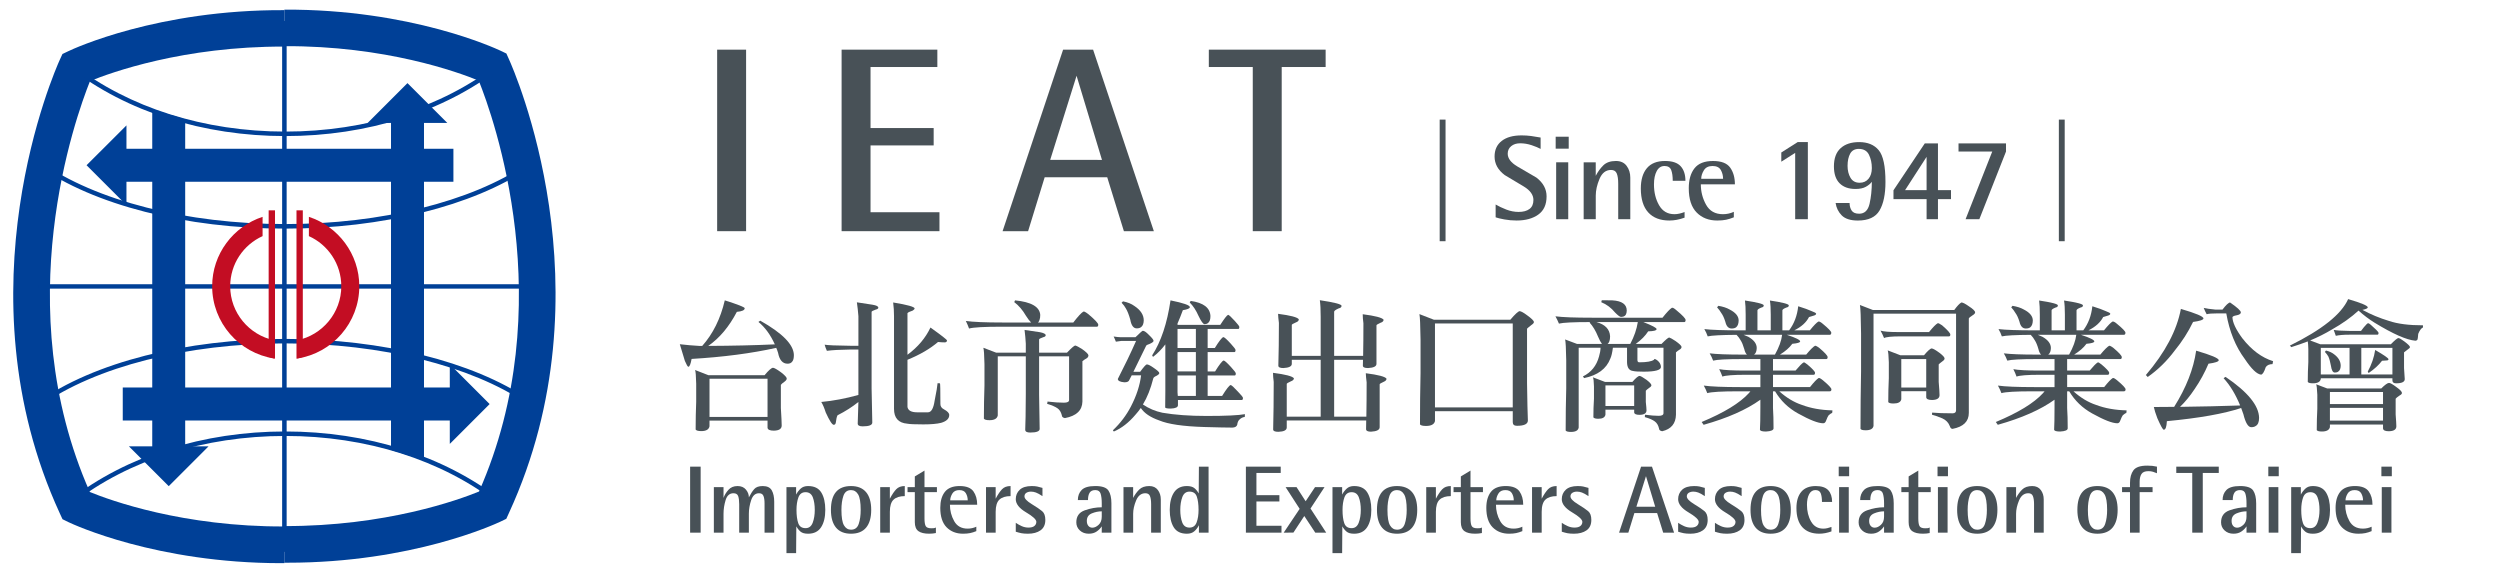 <?xml version="1.0" encoding="utf-8"?>
<!-- Generator: Adobe Illustrator 16.0.3, SVG Export Plug-In . SVG Version: 6.00 Build 0)  -->
<!DOCTYPE svg PUBLIC "-//W3C//DTD SVG 1.1//EN" "http://www.w3.org/Graphics/SVG/1.1/DTD/svg11.dtd">
<svg version="1.1" id="圖層_1" xmlns="http://www.w3.org/2000/svg" xmlns:xlink="http://www.w3.org/1999/xlink" x="0px" y="0px"
	 width="264px" height="60px" viewBox="0 0 264 60" enable-background="new 0 0 264 60" xml:space="preserve">
<g>
	<path fill="#004097" d="M9.484,51.953C0.804,32.332,7.974,12.394,9.505,8.562c2.194-0.894,9.847-3.68,20.531-3.642V1.072
		C16.682,1.005,7.776,5.135,7.224,5.402L6.596,5.7L6.308,6.327C5.863,7.313-4.52,30.659,6.316,54.212L6.6,54.828l0.624,0.308
		c0.542,0.258,9.304,4.334,22.486,4.334h0.327v-3.876C19.325,55.634,11.638,52.837,9.484,51.953"/>
	<path fill="#004097" d="M50.584,51.906c8.674-19.629,1.513-39.566-0.027-43.388C48.368,7.614,40.71,4.83,30.029,4.875V1.018
		c13.357-0.059,22.26,4.076,22.811,4.329l0.634,0.305l0.281,0.627c0.447,0.988,10.829,24.336-0.004,47.878l-0.286,0.63l-0.626,0.302
		c-0.543,0.252-9.304,4.334-22.477,4.334h-0.334v-3.869C40.741,55.577,48.428,52.788,50.584,51.906"/>
	<polygon fill="#004097" points="13.354,13.241 9.14,17.448 13.354,21.662 	"/>
	<rect x="12.947" y="15.71" fill="#004097" width="34.933" height="3.483"/>
	<polygon fill="#004097" points="47.498,46.876 51.705,42.669 47.498,38.463 	"/>
	<rect x="12.963" y="40.919" fill="#004097" width="34.939" height="3.486"/>
	<polygon fill="#004097" points="47.236,12.982 43.028,8.777 38.824,12.982 	"/>
	<polygon fill="#004097" points="41.29,47.514 41.29,12.584 44.774,12.584 44.774,48.583 	"/>
	<polygon fill="#004097" points="13.61,47.132 17.818,51.338 22.024,47.132 	"/>
	<polygon fill="#004097" points="19.556,12.604 19.556,47.54 16.077,47.54 16.077,11.562 	"/>
	<rect x="4.014" y="30.015" fill="#004097" width="52.04" height="0.465"/>
	<rect x="29.794" y="2.218" fill="#004097" width="0.475" height="56.057"/>
	<path fill="#004097" d="M4.273,42.843l-0.27-0.383c5.87-4.179,15.633-6.672,26.12-6.672c10.194,0,19.813,2.39,25.71,6.393
		l-0.267,0.388c-5.825-3.946-15.337-6.307-25.444-6.307C19.731,36.262,10.071,38.732,4.273,42.843"/>
	<path fill="#004097" d="M52.567,53.161c-5.918-4.598-13.887-7.124-22.444-7.124c-8.562,0-16.531,2.523-22.441,7.112l-0.288-0.379
		c5.993-4.646,14.07-7.207,22.729-7.207c8.664,0,16.741,2.561,22.741,7.217L52.567,53.161z"/>
	<path fill="#004097" d="M30.123,24.142c-10.487,0-20.25-2.498-26.12-6.668l0.27-0.395c5.798,4.125,15.458,6.583,25.85,6.583
		c10.106,0,19.619-2.357,25.444-6.3l0.267,0.391C49.936,21.75,40.317,24.142,30.123,24.142"/>
	<path fill="#004097" d="M30.123,14.37c-8.659,0-16.735-2.562-22.729-7.212l0.287-0.376c5.911,4.588,13.88,7.114,22.441,7.114
		c8.558,0,16.526-2.531,22.445-7.123l0.296,0.377C46.863,11.808,38.787,14.37,30.123,14.37"/>
	<polygon fill="#C30D23" points="29.041,37.883 28.37,37.699 28.37,22.209 29.041,22.209 	"/>
	<path fill="#C30D23" d="M22.404,30.229c0,3.855,2.851,7.063,6.549,7.629v-1.927c-2.642-0.549-4.644-2.897-4.644-5.702
		c0-2.354,1.402-4.384,3.42-5.294v-2.037C24.644,23.913,22.404,26.809,22.404,30.229"/>
	<polygon fill="#C30D23" points="31.309,37.883 31.977,37.699 31.977,22.209 31.309,22.209 	"/>
	<path fill="#C30D23" d="M37.941,30.229c0,3.855-2.848,7.063-6.548,7.629v-1.927c2.645-0.549,4.648-2.897,4.648-5.702
		c0-2.354-1.406-4.384-3.423-5.294v-2.037C35.704,23.913,37.941,26.809,37.941,30.229"/>
	<rect x="75.731" y="5.244" fill="#485157" width="3.057" height="19.168"/>
	<polygon fill="#485157" points="88.873,5.243 98.984,5.243 98.984,7.077 91.928,7.077 91.928,13.522 98.595,13.522 98.595,15.356 
		91.928,15.356 91.928,22.412 99.207,22.412 99.207,24.412 88.873,24.412 	"/>
	<path fill="#485157" d="M112.263,5.244h3.167l6.416,19.168l-3.164-0.001l-1.76-5.693h-6.604l-1.751,5.694h-2.694L112.263,5.244z
		 M110.901,16.883l5.467,0.003L113.686,8L110.901,16.883z"/>
	<polygon fill="#485157" points="132.292,7.077 127.652,7.077 127.652,5.243 139.987,5.243 139.987,7.077 135.348,7.077 
		135.348,24.412 132.292,24.412 	"/>
	<rect x="152.03" y="12.63" fill="#485157" width="0.619" height="12.842"/>
	<path fill="#485157" d="M162.688,15.724c-0.229-0.125-0.542-0.256-0.947-0.392c-0.403-0.134-0.809-0.201-1.212-0.201
		c-0.389,0-0.702,0.102-0.947,0.302c-0.245,0.201-0.367,0.467-0.367,0.796c0,0.496,0.341,0.947,1.023,1.351
		c0.683,0.404,1.352,0.795,2.009,1.174c0.713,0.546,1.072,1.209,1.072,1.983c0,0.867-0.292,1.509-0.879,1.925
		c-0.584,0.417-1.347,0.624-2.291,0.624c-0.438,0-0.869-0.037-1.293-0.116c-0.427-0.079-0.73-0.153-0.916-0.222v-1.353
		c0.32,0.189,0.693,0.366,1.124,0.533c0.429,0.167,0.865,0.251,1.301,0.251c0.486,0,0.871-0.103,1.148-0.31
		c0.278-0.206,0.417-0.524,0.417-0.953c0-0.539-0.341-1.015-1.023-1.427c-0.681-0.413-1.352-0.813-2.007-1.201
		c-0.716-0.538-1.073-1.19-1.073-1.956c0-0.708,0.249-1.257,0.751-1.648c0.5-0.392,1.201-0.587,2.102-0.587
		c0.345,0,0.679,0.021,0.999,0.064c0.318,0.041,0.657,0.096,1.01,0.163V15.724z"/>
	<path fill="#485157" d="M164.279,14.437h1.377v1.262h-1.377V14.437z M164.33,17.139h1.276v6.01h-1.276V17.139z"/>
	<path fill="#485157" d="M167.233,17.139h1.277v1.427c0.218-0.422,0.483-0.788,0.794-1.098c0.313-0.312,0.759-0.468,1.339-0.468
		c0.497,0,0.874,0.174,1.13,0.518c0.257,0.346,0.386,0.758,0.386,1.237v4.394h-1.276v-3.762c0-0.456-0.049-0.81-0.151-1.062
		c-0.101-0.251-0.302-0.378-0.605-0.378c-0.548,0-0.952,0.314-1.217,0.941c-0.266,0.626-0.398,1.218-0.398,1.773v2.488h-1.277
		V17.139z"/>
	<path fill="#485157" d="M177.891,22.984c-0.556,0.203-1.09,0.303-1.603,0.303c-0.969,0-1.713-0.285-2.235-0.857
		c-0.521-0.572-0.782-1.416-0.782-2.527c0-0.917,0.212-1.63,0.637-2.14c0.426-0.508,1.063-0.763,1.914-0.763
		c0.765,0,1.316,0.182,1.652,0.549c0.337,0.366,0.507,0.881,0.507,1.547h-1.34c0-0.481-0.055-0.86-0.164-1.143
		c-0.109-0.282-0.347-0.423-0.707-0.423c-0.355,0-0.627,0.177-0.821,0.537c-0.193,0.357-0.29,0.825-0.29,1.407
		c0,0.842,0.181,1.578,0.543,2.204c0.362,0.627,0.9,0.94,1.617,0.94c0.176,0,0.355-0.02,0.536-0.063
		c0.182-0.042,0.359-0.096,0.536-0.165V22.984z"/>
	<path fill="#485157" d="M183.095,22.947c-0.287,0.118-0.562,0.204-0.821,0.258c-0.262,0.055-0.572,0.082-0.935,0.082
		c-0.892,0-1.616-0.28-2.171-0.845c-0.556-0.564-0.834-1.417-0.834-2.563c0-0.893,0.2-1.595,0.606-2.109
		c0.403-0.513,1.056-0.769,1.955-0.769c0.877,0,1.479,0.232,1.813,0.7c0.332,0.467,0.498,1.055,0.498,1.761h-3.599
		c0,0.775,0.186,1.495,0.557,2.16c0.37,0.665,0.962,0.997,1.779,0.997c0.405,0,0.787-0.083,1.15-0.251V22.947z M181.957,18.881
		c0-0.337-0.08-0.645-0.239-0.928c-0.159-0.281-0.449-0.423-0.873-0.423c-0.428,0-0.734,0.152-0.919,0.459
		c-0.188,0.309-0.278,0.605-0.278,0.891H181.957z"/>
	<polygon fill="#485157" points="189.571,16.144 188.105,17.075 188.105,16.103 189.836,15.004 190.909,15.004 190.909,23.149 
		189.571,23.149 	"/>
	<path fill="#485157" d="M195.316,21.432c0,0.319,0.075,0.59,0.221,0.808c0.149,0.22,0.412,0.328,0.79,0.328
		c0.572,0,0.938-0.35,1.1-1.053c0.159-0.703,0.239-1.475,0.239-2.318c-0.15,0.203-0.364,0.379-0.638,0.53
		c-0.273,0.152-0.637,0.228-1.092,0.228c-0.716,0-1.274-0.2-1.672-0.599c-0.401-0.4-0.602-0.996-0.602-1.787
		c0-0.851,0.236-1.491,0.707-1.92c0.472-0.43,1.124-0.644,1.957-0.644c0.901,0,1.59,0.284,2.064,0.853
		c0.476,0.568,0.715,1.685,0.715,3.353c0,1.304-0.209,2.31-0.626,3.017c-0.416,0.707-1.181,1.061-2.292,1.061
		c-0.772,0-1.34-0.181-1.699-0.542c-0.357-0.362-0.573-0.8-0.649-1.313H195.316z M196.378,19.298c0.396,0,0.71-0.141,0.941-0.424
		c0.232-0.28,0.347-0.658,0.347-1.129c0-0.521-0.101-0.989-0.303-1.402c-0.201-0.412-0.56-0.62-1.073-0.62
		c-0.422,0-0.726,0.167-0.91,0.499c-0.184,0.333-0.277,0.765-0.277,1.295c0,0.488,0.104,0.907,0.31,1.257
		C195.618,19.124,195.941,19.298,196.378,19.298"/>
	<path fill="#485157" d="M203.448,21.028h-3.497v-0.935l3.307-4.951h1.391v4.938h1.376v0.947h-1.376v2.121h-1.2V21.028z
		 M201.175,20.081h2.273v-3.517L201.175,20.081z"/>
	<polygon fill="#485157" points="210.382,16.002 206.82,16.002 206.82,15.143 211.834,15.143 211.834,16.002 209.018,23.149 
		207.565,23.149 	"/>
	<rect x="217.415" y="12.63" fill="#485157" width="0.617" height="12.842"/>
	<path fill="#485157" d="M71.788,36.35c0.671,0.079,1.352,0.139,2.042,0.178h0.326c1.134-1.273,1.928-2.875,2.382-4.811
		c1.401,0.445,2.102,0.722,2.102,0.83c0,0.207-0.275,0.336-0.829,0.385c-0.818,1.569-1.826,2.767-3.018,3.596
		c2.544-0.011,4.888-0.065,7.028-0.163c-0.455-1.007-1.031-1.796-1.731-2.37l0.192-0.132c2.348,1.322,3.53,2.532,3.551,3.625
		c0,0.326-0.054,0.554-0.163,0.681c-0.107,0.158-0.274,0.237-0.501,0.237c-0.525,0-0.859-0.385-1.007-1.155
		c-0.061-0.197-0.125-0.371-0.192-0.518c-2.625,0.583-5.603,0.972-8.938,1.169c-0.1,0.553-0.213,0.829-0.341,0.829
		c-0.071,0-0.192-0.207-0.369-0.62C72.085,37.361,71.906,36.775,71.788,36.35 M73.4,39.072l1.406,0.548h5.935
		c0.423-0.512,0.72-0.775,0.888-0.784c0.139,0.009,0.424,0.173,0.857,0.487c0.395,0.308,0.593,0.523,0.593,0.653
		c0,0.099-0.069,0.2-0.208,0.309c-0.236,0.168-0.375,0.286-0.412,0.356v2.441c0.058,0.947,0.088,1.563,0.088,1.849
		c0,0.355-0.276,0.537-0.829,0.547c-0.425,0-0.646-0.103-0.666-0.311v-0.754h-6.128v0.606c-0.067,0.336-0.359,0.506-0.871,0.506
		c-0.325,0-0.524-0.058-0.593-0.165c0-1.007,0.021-1.982,0.059-2.932v-1.908C73.5,39.705,73.46,39.221,73.4,39.072 M74.924,44.031
		h6.128v-4.04h-6.128V44.031z"/>
	<path fill="#485157" d="M90.486,31.925c0.514,0.069,1.062,0.154,1.644,0.252c0.413,0.067,0.621,0.173,0.621,0.311
		c0,0.097-0.094,0.167-0.28,0.207c-0.288,0.099-0.43,0.179-0.43,0.237v8.08c0.029,1.715,0.054,2.92,0.073,3.61
		c0,0.267-0.34,0.4-1.021,0.4c-0.345,0-0.518-0.1-0.518-0.296c0.019-0.423,0.045-1.185,0.073-2.279
		c-0.649,0.525-1.386,0.992-2.204,1.406c-0.079,0.148-0.138,0.395-0.177,0.74c-0.021,0.178-0.097,0.266-0.224,0.266
		c-0.168,0-0.448-0.435-0.845-1.301c-0.147-0.465-0.304-0.834-0.472-1.111c1.262-0.117,2.57-0.364,3.921-0.739v-4.795h-0.933
		c-1.016,0.011-1.814,0.056-2.396,0.134c-0.109-0.247-0.188-0.463-0.236-0.649c0.296,0.058,1.214,0.097,2.753,0.116h0.813v-3.121
		C90.61,32.886,90.556,32.399,90.486,31.925 M98.255,34.588c1.164,0.829,1.746,1.282,1.746,1.362c0,0.118-0.068,0.187-0.207,0.206
		c-0.228,0-0.472-0.014-0.739-0.042c-0.84,0.718-1.914,1.346-3.226,1.878v4.987c0.068,0.375,0.409,0.561,1.021,0.561h1.154
		c0.344-0.008,0.577-0.423,0.695-1.242c0.188-0.926,0.289-1.539,0.31-1.835c0.069,0.011,0.153,0.016,0.252,0.016
		c0.029,0,0.045,0.729,0.045,2.189c0,0.248,0.128,0.434,0.385,0.563c0.365,0.197,0.548,0.394,0.548,0.593
		c0,0.384-0.287,0.66-0.859,0.827c-0.435,0.11-1.06,0.164-1.88,0.164c-0.888,0-1.449-0.026-1.688-0.075
		c-0.936-0.078-1.404-0.601-1.404-1.567v-9.796c0-0.494-0.029-0.971-0.09-1.437c1.511,0.247,2.267,0.46,2.267,0.637
		c-0.012,0.069-0.079,0.144-0.209,0.223c-0.305,0.099-0.487,0.186-0.547,0.267v4.395C96.935,36.641,97.744,35.685,98.255,34.588"/>
	<path fill="#485157" d="M114.541,32.916c0.128,0.068,0.261,0.158,0.399,0.267c0.691,0.583,1.036,0.952,1.036,1.11
		c0,0.138-0.051,0.208-0.149,0.208h-10.061c-1.826,0-2.97,0.064-3.434,0.192c-0.1-0.276-0.212-0.543-0.34-0.799
		c0.76,0.107,2.052,0.163,3.876,0.163h3.019c-0.157-0.147-0.339-0.385-0.546-0.71c-0.348-0.603-0.761-1.086-1.244-1.45
		c0.039-0.041,0.069-0.099,0.089-0.178c1.717,0.167,2.604,0.681,2.664,1.538c0,0.217-0.024,0.39-0.075,0.517
		c-0.039,0.138-0.093,0.233-0.163,0.283h3.729c0.484-0.631,0.84-1.016,1.065-1.155C114.446,32.901,114.491,32.907,114.541,32.916
		 M108.193,34.841c0.512,0.068,1.05,0.148,1.612,0.237c0.414,0.079,0.621,0.188,0.621,0.325c0,0.098-0.088,0.169-0.267,0.208
		c-0.285,0.099-0.429,0.177-0.429,0.236v1.393h2.945c0.483-0.505,0.774-0.755,0.872-0.755c0.148,0.039,0.387,0.163,0.711,0.369
		c0.445,0.316,0.671,0.538,0.681,0.666c0,0.14-0.073,0.251-0.222,0.34c-0.14,0.071-0.276,0.164-0.414,0.282v4.262
		c-0.021,0.937-0.635,1.519-1.851,1.747c-0.216-0.041-0.326-0.143-0.326-0.311c-0.087-0.335-0.24-0.577-0.457-0.726
		c-0.218-0.158-0.583-0.316-1.097-0.472c0.031-0.09,0.045-0.169,0.045-0.238c0.691,0.081,1.269,0.119,1.731,0.119
		c0.365,0,0.547-0.094,0.547-0.281v-4.617h-3.166v4.041c0.03,1.705,0.05,2.914,0.06,3.625c0,0.256-0.336,0.385-1.005,0.385
		c-0.348,0-0.52-0.1-0.52-0.296c0.03-0.603,0.051-1.861,0.061-3.774v-3.98h-2.961v6.245c-0.068,0.335-0.359,0.501-0.871,0.501
		c-0.327,0-0.524-0.053-0.594-0.162c0-1.194,0.02-2.358,0.061-3.492v-2.264c-0.021-0.987-0.061-1.564-0.12-1.731l1.362,0.52h3.123
		v-0.948C108.297,35.796,108.253,35.315,108.193,34.841"/>
	<path fill="#485157" d="M120.676,34.929c0.158,0,0.376,0.149,0.652,0.444c0.326,0.306,0.487,0.514,0.487,0.622
		c0,0.097-0.151,0.211-0.457,0.341c-0.139,0.039-0.243,0.088-0.312,0.148c-0.572,1.192-1.026,2.12-1.361,2.781h0.711
		c0.384-0.523,0.62-0.784,0.709-0.784c0.14,0,0.375,0.117,0.71,0.354c0.405,0.277,0.606,0.464,0.606,0.562
		c0,0.09-0.103,0.188-0.31,0.297c-0.187,0.08-0.297,0.167-0.325,0.266c-0.277,1.095-0.642,2.012-1.095,2.753
		c0.621,0.423,1.307,0.715,2.058,0.872c1.311,0.226,2.863,0.34,4.659,0.34c2.052,0,3.404-0.065,4.056-0.19
		c-0.011,0.067-0.016,0.166-0.016,0.295c-0.197,0.019-0.381,0.107-0.547,0.265c-0.14,0.119-0.222,0.304-0.252,0.563
		c-0.06,0.188-0.229,0.284-0.504,0.297c-0.571,0-1.567-0.021-2.989-0.062c-2.219-0.068-3.797-0.299-4.735-0.692
		c-0.937-0.327-1.588-0.765-1.951-1.318c-0.18,0.255-0.366,0.493-0.564,0.71c-0.709,0.838-1.47,1.429-2.278,1.774
		c-0.049-0.038-0.084-0.081-0.104-0.131c0.788-0.75,1.42-1.584,1.896-2.502c0.59-1.134,0.951-2.235,1.079-3.3h-0.99
		c-0.1,0.206-0.185,0.369-0.253,0.489c-0.051,0.167-0.223,0.25-0.518,0.25c-0.465-0.039-0.696-0.157-0.696-0.355
		c0.73-1.421,1.372-2.757,1.925-4.011h-1.583c-0.149,0.011-0.332,0.037-0.548,0.076c-0.079-0.209-0.158-0.391-0.238-0.548
		c0.317,0.049,0.555,0.074,0.711,0.074h1.598C120.371,35.157,120.627,34.929,120.676,34.929 M118.59,31.822
		c0.493,0.099,0.894,0.262,1.199,0.488c0.66,0.435,0.991,0.943,0.991,1.526c-0.01,0.334-0.1,0.566-0.266,0.694
		c-0.109,0.098-0.267,0.147-0.475,0.147c-0.345,0-0.572-0.306-0.68-0.917c-0.148-0.532-0.308-0.932-0.474-1.198
		c-0.099-0.188-0.247-0.385-0.445-0.592C118.482,31.93,118.531,31.88,118.59,31.822 M123.606,31.719
		c1.361,0.276,2.043,0.513,2.043,0.71c0,0.139-0.245,0.247-0.74,0.325c-0.188,0.514-0.375,0.982-0.563,1.406v0.148h4.513
		c0.426-0.66,0.699-1.015,0.829-1.063c0.08,0,0.315,0.216,0.71,0.65c0.317,0.344,0.474,0.552,0.474,0.621
		c0,0.147-0.034,0.221-0.104,0.221h-3.24v2.015h0.755c0.452-0.731,0.755-1.114,0.902-1.155c0.1,0,0.36,0.232,0.783,0.694
		c0.336,0.367,0.504,0.59,0.504,0.666c0,0.149-0.038,0.223-0.118,0.223h-2.826v2.043h0.785c0.452-0.729,0.753-1.114,0.901-1.155
		c0.099,0,0.36,0.233,0.784,0.696c0.334,0.364,0.502,0.587,0.502,0.666c0,0.148-0.038,0.221-0.117,0.221h-2.855v2.162h1.525
		c0.452-0.729,0.752-1.114,0.9-1.155c0.09,0,0.346,0.233,0.77,0.695c0.354,0.366,0.534,0.587,0.534,0.667
		c0,0.148-0.045,0.222-0.134,0.222h-6.732v0.549c0,0.214-0.252,0.334-0.754,0.354c-0.396,0-0.594-0.044-0.594-0.133
		c0.01-0.236,0.016-0.789,0.016-1.658v-4.986c-0.405,0.532-0.839,0.973-1.303,1.318c-0.06-0.089-0.089-0.145-0.089-0.163
		C122.604,36.079,123.252,34.145,123.606,31.719 M126.285,34.735h-1.938v2.013h1.938V34.735z M126.285,37.178h-1.938v2.043h1.938
		V37.178z M126.285,41.81v-2.162h-1.938v1.792c0.01,0.117,0.021,0.241,0.029,0.369H126.285z M125.724,31.776
		c1.351,0.188,2.052,0.717,2.099,1.585c0,0.188-0.018,0.339-0.058,0.458c-0.099,0.275-0.287,0.414-0.563,0.414
		c-0.147,0-0.358-0.29-0.636-0.872c-0.256-0.583-0.567-1.055-0.933-1.42C125.673,31.911,125.702,31.856,125.724,31.776"/>
	<path fill="#485157" d="M139.375,31.702c1.528,0.228,2.294,0.426,2.294,0.592c0,0.139-0.099,0.228-0.296,0.268
		c-0.316,0.138-0.479,0.257-0.487,0.354v4.661h3.061c0.021-1.044,0.03-2.188,0.03-3.432c-0.049-0.364-0.074-0.685-0.074-0.962
		c1.313,0.169,2.048,0.36,2.206,0.579c0,0.146-0.109,0.256-0.326,0.324c-0.286,0.129-0.428,0.218-0.428,0.267v4.071
		c0,0.265-0.297,0.413-0.889,0.443c-0.364,0-0.547-0.083-0.547-0.252c0.009-0.207,0.014-0.414,0.014-0.622h-3.047V44h3.402
		c0.02-1.126,0.029-2.332,0.029-3.626c-0.048-0.364-0.078-0.686-0.089-0.961c1.321,0.168,2.053,0.361,2.189,0.577
		c0,0.137-0.097,0.245-0.294,0.326c-0.287,0.128-0.43,0.216-0.43,0.265v4.529c0,0.286-0.307,0.444-0.918,0.476
		c-0.344,0-0.518-0.091-0.518-0.269c0.011-0.306,0.015-0.611,0.015-0.917h-8.391v0.739c0,0.287-0.296,0.44-0.888,0.46
		c-0.365,0-0.547-0.084-0.547-0.252c0.038-1.47,0.058-3.143,0.058-5.015c-0.048-0.366-0.074-0.687-0.074-0.962
		c1.313,0.167,2.048,0.36,2.207,0.576c0,0.14-0.108,0.247-0.327,0.326c-0.286,0.128-0.429,0.217-0.429,0.267V44h3.583v-6.008h-3.05
		v0.431c0,0.265-0.297,0.413-0.888,0.443c-0.355,0-0.533-0.083-0.533-0.252c0.038-1.322,0.06-2.827,0.06-4.513
		c-0.049-0.364-0.078-0.685-0.088-0.962c1.312,0.169,2.04,0.36,2.189,0.577c0,0.147-0.099,0.258-0.296,0.326
		c-0.297,0.128-0.444,0.216-0.444,0.265v3.27h3.05v-4.126C139.466,32.72,139.434,32.137,139.375,31.702"/>
	<path fill="#485157" d="M149.89,33.169l1.522,0.592h8.081c0.513-0.602,0.845-0.903,0.991-0.903c0.159,0.02,0.415,0.162,0.771,0.429
		c0.481,0.345,0.725,0.586,0.725,0.726c0,0.088-0.088,0.192-0.267,0.31c-0.265,0.208-0.419,0.335-0.458,0.386v5.741
		c0.029,1.963,0.058,3.28,0.089,3.951c0,0.375-0.387,0.563-1.154,0.563c-0.295,0-0.443-0.128-0.443-0.385v-1.154h-8.213v1.037
		c-0.079,0.344-0.396,0.518-0.948,0.518c-0.354,0-0.567-0.058-0.636-0.164c0-1.854,0.019-3.66,0.059-5.416v-3.536
		C149.989,34.344,149.949,33.444,149.89,33.169 M151.533,43.023h8.213v-8.864h-8.213V43.023z"/>
	<path fill="#485157" d="M176.668,32.504c0.119,0.058,0.241,0.146,0.37,0.265c0.642,0.532,0.961,0.873,0.961,1.021
		c0,0.147-0.047,0.223-0.147,0.223h-4.307c0.928,0.364,1.392,0.612,1.392,0.739c-0.009,0.148-0.306,0.227-0.888,0.236
		c-0.298,0.466-0.734,0.909-1.316,1.332h2.722c0.445-0.453,0.715-0.68,0.813-0.68c0.13,0.04,0.352,0.163,0.665,0.371
		c0.417,0.295,0.628,0.501,0.638,0.62c0,0.12-0.073,0.217-0.221,0.299c-0.119,0.066-0.244,0.162-0.369,0.279v6.585
		c-0.022,0.937-0.505,1.519-1.453,1.745c-0.228-0.037-0.34-0.143-0.34-0.311c-0.079-0.325-0.226-0.567-0.442-0.726
		c-0.22-0.167-0.567-0.32-1.052-0.456c0.01-0.099,0.016-0.184,0.016-0.253c0.583,0.078,1.064,0.117,1.449,0.117
		c0.336,0,0.504-0.094,0.504-0.281v-6.91h-2.752v1.288c0,0.167,0.062,0.252,0.191,0.252c0.79,0,1.307-0.09,1.555-0.268
		c0.019-0.05,0.049-0.079,0.089-0.089c0.206,0.08,0.386,0.227,0.532,0.445c0.078,0.138,0.118,0.272,0.118,0.399
		c0,0.335-0.606,0.502-1.819,0.502c-0.563,0-0.942-0.023-1.14-0.074c-0.405-0.05-0.612-0.355-0.623-0.916v-1.54h-1.492
		c-0.07,0.532-0.159,0.914-0.269,1.14c-0.414,1.085-1.34,1.775-2.781,2.07c-0.011-0.038-0.05-0.098-0.119-0.176
		c0.869-0.425,1.437-1.125,1.702-2.103c0.098-0.325,0.153-0.635,0.163-0.931h-2.31v8.436c-0.059,0.306-0.33,0.457-0.814,0.457
		c-0.306,0-0.492-0.049-0.561-0.147c0-1.53,0.021-3.019,0.06-4.468v-2.931c-0.021-1.252-0.06-1.992-0.118-2.22l1.257,0.473h2.634
		c-0.117-0.147-0.256-0.403-0.413-0.77c-0.247-0.611-0.544-1.104-0.889-1.479c0.021-0.02,0.035-0.039,0.045-0.059
		c-1.756,0-2.852,0.055-3.285,0.162c-0.11-0.267-0.232-0.522-0.37-0.77c0.758,0.099,2.053,0.147,3.877,0.147h7.428
		c0.455-0.571,0.785-0.922,0.992-1.048H176.668z M168.204,39.841l1.287,0.491h2.887c0.364-0.417,0.615-0.627,0.753-0.637
		c0.118,0.01,0.365,0.146,0.741,0.415c0.345,0.266,0.517,0.458,0.517,0.576c0,0.079-0.067,0.163-0.207,0.252
		c-0.217,0.157-0.346,0.265-0.384,0.324v1.184c0.05,0.464,0.074,0.76,0.074,0.888c0,0.307-0.243,0.464-0.727,0.474
		c-0.364,0-0.557-0.083-0.576-0.25V43.26h-3.034v0.533c-0.059,0.287-0.312,0.429-0.756,0.429c-0.274,0-0.448-0.051-0.518-0.148
		c0-0.672,0.021-1.326,0.062-1.967v-1.304C168.311,40.262,168.272,39.94,168.204,39.841 M169.757,36.319h2.398
		c0.414-0.779,0.68-1.548,0.798-2.307h-4.364c0.918,0.256,1.396,0.754,1.436,1.495c0,0.216-0.025,0.394-0.074,0.533
		C169.899,36.177,169.836,36.27,169.757,36.319 M170.26,31.717c1.016,0.059,1.525,0.42,1.525,1.082
		c-0.011,0.346-0.119,0.551-0.326,0.62c-0.108,0.032-0.202,0.046-0.281,0.046c-0.118,0-0.325-0.153-0.622-0.458
		c-0.413-0.502-0.901-0.869-1.464-1.095c0.02-0.069,0.04-0.138,0.059-0.208C169.26,31.713,169.63,31.717,170.26,31.717
		 M169.535,42.874h3.034V40.7h-3.034V42.874z"/>
	<path fill="#485157" d="M192.154,33.967c0.109,0.051,0.219,0.125,0.327,0.222c0.601,0.494,0.902,0.809,0.902,0.947
		c0,0.148-0.059,0.222-0.179,0.222h-4.512c0.936,0.306,1.404,0.539,1.404,0.696c0,0.118-0.275,0.202-0.828,0.251
		c-0.307,0.415-0.739,0.794-1.302,1.14h2.768c0.424-0.514,0.734-0.823,0.933-0.934c0.029,0,0.063,0.005,0.104,0.016
		c0.107,0.048,0.226,0.124,0.354,0.223c0.583,0.492,0.873,0.813,0.873,0.961c0,0.137-0.05,0.206-0.147,0.206h-5.623v1.213h2.383
		c0.385-0.461,0.666-0.749,0.841-0.857h0.104c0.1,0.059,0.202,0.133,0.312,0.223c0.533,0.454,0.8,0.743,0.8,0.873
		c0,0.138-0.051,0.207-0.148,0.207h-4.291v1.301h3.906c0.415-0.522,0.721-0.842,0.918-0.962c0.037,0,0.078,0.007,0.117,0.015
		c0.107,0.06,0.218,0.134,0.326,0.223c0.602,0.503,0.902,0.824,0.902,0.961c0,0.14-0.06,0.208-0.178,0.208h-5.327
		c0.76,0.681,1.554,1.16,2.384,1.435c0.938,0.355,2.012,0.549,3.225,0.578c0,0.108-0.009,0.202-0.029,0.281
		c-0.079,0.009-0.202,0.088-0.368,0.237c-0.073,0.09-0.161,0.277-0.269,0.563c-0.06,0.185-0.163,0.281-0.31,0.281
		c-0.523,0-1.407-0.344-2.65-1.035c-1.034-0.574-1.843-1.353-2.427-2.339h-0.221v1.762c0.039,0.581,0.058,1.296,0.058,2.144
		c0,0.198-0.266,0.311-0.799,0.34c-0.414,0-0.625-0.066-0.636-0.205c0.028-0.436,0.045-1.225,0.045-2.368v-0.787
		c-1.471,1.058-3.468,1.938-5.993,2.65c-0.089-0.119-0.157-0.217-0.208-0.296c2.369-0.986,4.031-2.002,4.986-3.049
		c0.071-0.08,0.123-0.142,0.162-0.192h-1.271c-1.756,0-2.85,0.064-3.284,0.192c-0.099-0.267-0.222-0.532-0.369-0.797
		c0.748,0.106,2.025,0.161,3.832,0.161h2.146v-1.301h-1.555c-1.311,0-2.13,0.066-2.456,0.192c-0.099-0.276-0.213-0.536-0.339-0.784
		c0.532,0.099,1.448,0.147,2.752,0.147h1.598v-1.213h-1.953c-1.627,0-2.64,0.055-3.035,0.165c-0.098-0.267-0.222-0.523-0.368-0.77
		c0.69,0.087,1.858,0.133,3.506,0.133h0.431c-0.129-0.119-0.223-0.312-0.281-0.577c-0.12-0.415-0.247-0.726-0.386-0.934
		c-0.099-0.186-0.241-0.378-0.43-0.576c-1.618,0.011-2.633,0.065-3.048,0.163c-0.09-0.267-0.207-0.523-0.355-0.77
		c0.752,0.089,2.022,0.133,3.816,0.133h0.549v-1.656c0-0.623-0.024-1.12-0.074-1.495c1.322,0.197,1.984,0.37,1.984,0.517
		c0,0.119-0.079,0.192-0.238,0.223c-0.276,0.107-0.42,0.208-0.428,0.296v2.115h1.404v-1.656c0-0.623-0.028-1.12-0.089-1.495
		c1.332,0.197,1.997,0.37,1.997,0.517c0,0.119-0.082,0.192-0.249,0.223c-0.277,0.107-0.421,0.208-0.429,0.296v2.115h0.709
		c0.533-0.701,0.853-1.548,0.962-2.544c0.632,0.197,1.094,0.365,1.391,0.503c0.326,0.119,0.494,0.212,0.503,0.281
		c0,0.088-0.084,0.158-0.252,0.205c-0.257,0.072-0.423,0.122-0.502,0.15c-0.285,0.563-0.804,1.032-1.554,1.405h1.642
		c0.414-0.512,0.715-0.823,0.904-0.932C192.07,33.952,192.116,33.958,192.154,33.967 M181.458,32.294
		c0.481,0.081,0.877,0.209,1.183,0.386c0.642,0.325,0.961,0.714,0.961,1.167c-0.008,0.335-0.097,0.574-0.265,0.711
		c-0.109,0.089-0.268,0.133-0.474,0.133c-0.337,0-0.558-0.237-0.667-0.71c-0.129-0.415-0.276-0.729-0.444-0.948
		c-0.099-0.176-0.24-0.371-0.429-0.576C181.362,32.409,181.407,32.354,181.458,32.294 M187.434,37.445
		c0.436-0.78,0.687-1.474,0.757-2.087h-4.056c0.187,0.069,0.351,0.138,0.488,0.208c0.592,0.335,0.888,0.729,0.888,1.185
		c-0.009,0.335-0.098,0.563-0.266,0.68l-0.016,0.016H187.434z"/>
	<path fill="#485157" d="M196.41,32.207l1.376,0.532h8.582c0.306-0.424,0.558-0.691,0.756-0.8c0.147,0,0.408,0.134,0.784,0.4
		c0.443,0.286,0.665,0.503,0.665,0.65c0,0.1-0.098,0.208-0.296,0.326c-0.197,0.119-0.32,0.223-0.369,0.312v9.974
		c0,0.906-0.572,1.469-1.717,1.687c-0.137,0-0.237-0.1-0.295-0.296c-0.14-0.367-0.401-0.637-0.785-0.814
		c-0.532-0.218-0.898-0.345-1.095-0.384c0.01-0.011,0.016-0.083,0.016-0.223c0.542,0.05,1.262,0.075,2.159,0.075
		c0.247,0,0.369-0.109,0.369-0.327V33.124h-8.716v11.854c-0.059,0.305-0.333,0.459-0.827,0.459c-0.307,0-0.489-0.05-0.548-0.148
		c0-2.072,0.02-4.1,0.059-6.083v-3.979C196.509,33.53,196.47,32.522,196.41,32.207 M204.741,34.145
		c0.1,0.051,0.211,0.119,0.342,0.207c0.581,0.503,0.871,0.829,0.871,0.978c0,0.128-0.049,0.192-0.146,0.192h-5.104
		c-0.946,0-1.529,0.06-1.748,0.177c-0.099-0.257-0.222-0.518-0.37-0.783c0.346,0.099,0.933,0.148,1.762,0.148h3.358
		c0.415-0.513,0.721-0.825,0.918-0.932C204.662,34.131,204.702,34.135,204.741,34.145 M199.34,37l1.347,0.518h2.486
		c0.395-0.473,0.666-0.714,0.813-0.724c0.139,0.01,0.41,0.162,0.814,0.458c0.366,0.277,0.549,0.479,0.549,0.607
		c0,0.088-0.067,0.183-0.207,0.28c-0.229,0.168-0.366,0.283-0.415,0.342v1.85c0.06,0.708,0.089,1.173,0.089,1.391
		c0,0.335-0.263,0.506-0.783,0.517c-0.396,0-0.603-0.094-0.623-0.281v-0.65h-2.633v0.857c-0.059,0.297-0.337,0.445-0.828,0.445
		c-0.297,0-0.48-0.049-0.549-0.148c0-0.869,0.021-1.711,0.06-2.532v-1.67C199.438,37.559,199.399,37.14,199.34,37 M200.776,40.923
		h2.633v-3.005h-2.633V40.923z"/>
	<path fill="#485157" d="M223.219,33.967c0.109,0.051,0.217,0.125,0.324,0.222c0.604,0.494,0.904,0.809,0.904,0.947
		c0,0.148-0.06,0.222-0.18,0.222h-4.512c0.937,0.306,1.405,0.539,1.405,0.696c0,0.118-0.275,0.202-0.83,0.251
		c-0.305,0.415-0.739,0.794-1.3,1.14h2.767c0.424-0.514,0.735-0.823,0.932-0.934c0.029,0,0.063,0.005,0.104,0.016
		c0.108,0.048,0.228,0.124,0.354,0.223c0.583,0.492,0.874,0.813,0.874,0.961c0,0.137-0.05,0.206-0.147,0.206h-5.625v1.213h2.384
		c0.384-0.461,0.666-0.749,0.843-0.857h0.104c0.099,0.059,0.201,0.133,0.312,0.223c0.533,0.454,0.798,0.743,0.798,0.873
		c0,0.138-0.05,0.207-0.147,0.207h-4.292v1.301h3.908c0.414-0.522,0.719-0.842,0.917-0.962c0.038,0,0.078,0.007,0.118,0.015
		c0.106,0.06,0.216,0.134,0.325,0.223c0.602,0.503,0.902,0.824,0.902,0.961c0,0.14-0.06,0.208-0.178,0.208h-5.326
		c0.758,0.681,1.554,1.16,2.383,1.435c0.938,0.355,2.012,0.549,3.225,0.578c0,0.108-0.009,0.202-0.029,0.281
		c-0.08,0.009-0.202,0.088-0.369,0.237c-0.07,0.09-0.159,0.277-0.268,0.563c-0.06,0.185-0.163,0.281-0.311,0.281
		c-0.521,0-1.406-0.344-2.65-1.035c-1.034-0.574-1.844-1.353-2.426-2.339h-0.222v1.762c0.041,0.581,0.06,1.296,0.06,2.144
		c0,0.198-0.267,0.311-0.799,0.34c-0.415,0-0.625-0.066-0.635-0.205c0.027-0.436,0.042-1.225,0.042-2.368v-0.787
		c-1.471,1.058-3.468,1.938-5.992,2.65c-0.088-0.119-0.157-0.217-0.207-0.296c2.369-0.986,4.03-2.002,4.986-3.049
		c0.07-0.08,0.124-0.142,0.163-0.192h-1.272c-1.757,0-2.851,0.064-3.285,0.192c-0.099-0.267-0.221-0.532-0.37-0.797
		c0.75,0.106,2.027,0.161,3.833,0.161h2.145v-1.301h-1.553c-1.312,0-2.131,0.066-2.457,0.192c-0.098-0.276-0.211-0.536-0.34-0.784
		c0.532,0.099,1.449,0.147,2.752,0.147h1.598v-1.213h-1.953c-1.627,0-2.64,0.055-3.034,0.165c-0.097-0.267-0.222-0.523-0.368-0.77
		c0.689,0.087,1.859,0.133,3.506,0.133h0.429c-0.127-0.119-0.221-0.312-0.279-0.577c-0.118-0.415-0.247-0.726-0.386-0.934
		c-0.099-0.186-0.241-0.378-0.428-0.576c-1.619,0.011-2.635,0.065-3.051,0.163c-0.087-0.267-0.206-0.523-0.353-0.77
		c0.749,0.089,2.021,0.133,3.815,0.133h0.549v-1.656c0-0.623-0.026-1.12-0.073-1.495c1.321,0.197,1.981,0.37,1.981,0.517
		c0,0.119-0.079,0.192-0.237,0.223c-0.274,0.107-0.419,0.208-0.428,0.296v2.115h1.404v-1.656c0-0.623-0.028-1.12-0.089-1.495
		c1.332,0.197,1.999,0.37,1.999,0.517c0,0.119-0.084,0.192-0.252,0.223c-0.276,0.107-0.419,0.208-0.428,0.296v2.115h0.709
		c0.532-0.701,0.854-1.548,0.961-2.544c0.633,0.197,1.096,0.365,1.392,0.503c0.326,0.119,0.493,0.212,0.503,0.281
		c0,0.088-0.085,0.158-0.251,0.205c-0.257,0.072-0.423,0.122-0.502,0.15c-0.287,0.563-0.806,1.032-1.555,1.405h1.642
		c0.415-0.512,0.716-0.823,0.904-0.932C223.135,33.952,223.18,33.958,223.219,33.967 M212.519,32.294
		c0.484,0.081,0.879,0.209,1.187,0.386c0.641,0.325,0.959,0.714,0.959,1.167c-0.01,0.335-0.099,0.574-0.264,0.711
		c-0.11,0.089-0.269,0.133-0.476,0.133c-0.335,0-0.558-0.237-0.666-0.71c-0.129-0.415-0.276-0.729-0.442-0.948
		c-0.1-0.176-0.242-0.371-0.43-0.576C212.425,32.409,212.471,32.354,212.519,32.294 M218.498,37.445
		c0.434-0.78,0.686-1.474,0.756-2.087h-4.056c0.186,0.069,0.349,0.138,0.487,0.208c0.592,0.335,0.888,0.729,0.888,1.185
		c-0.008,0.335-0.098,0.563-0.266,0.68l-0.015,0.016H218.498z"/>
	<path fill="#485157" d="M230.301,32.621c1.589,0.464,2.382,0.798,2.382,1.006c0,0.147-0.364,0.273-1.095,0.37
		c-0.522,1.075-1.162,2.077-1.923,3.004c-0.829,1.117-1.786,2.053-2.871,2.812c-0.021-0.039-0.083-0.108-0.192-0.207
		C228.644,37.218,229.876,34.89,230.301,32.621 M231.914,37.031c1.587,0.464,2.384,0.799,2.384,1.006
		c0,0.149-0.362,0.271-1.082,0.37c-0.404,0.956-0.894,1.85-1.465,2.679c-0.475,0.719-0.987,1.346-1.539,1.878
		c2.248-0.029,4.364-0.078,6.348-0.147c-0.492-1.193-1.076-2.15-1.744-2.871c0-0.018,0.067-0.068,0.205-0.147
		c2.339,1.587,3.517,3.028,3.539,4.322c0,0.453-0.125,0.742-0.372,0.872c-0.107,0.078-0.262,0.117-0.458,0.117
		c-0.325,0-0.602-0.459-0.829-1.374c-0.078-0.228-0.157-0.445-0.234-0.652c-1.809,0.602-4.422,1.065-7.844,1.39
		c-0.031,0.603-0.139,0.903-0.327,0.903c-0.098,0-0.325-0.406-0.68-1.214c-0.188-0.493-0.312-0.888-0.371-1.184
		c0.739,0,1.457-0.007,2.146-0.016C230.862,40.941,231.637,38.965,231.914,37.031 M235.493,31.941
		c0.761,0.522,1.141,0.873,1.141,1.05c0,0.147-0.156,0.252-0.474,0.312c-0.235,0.039-0.374,0.101-0.415,0.191
		c0.012,0.554,0.361,1.298,1.052,2.234c0.967,1.234,2.046,2.038,3.24,2.412c-0.02,0.159-0.039,0.262-0.058,0.311
		c-0.328,0-0.563,0.104-0.712,0.311c-0.177,0.534-0.347,0.798-0.504,0.798c-0.443-0.048-1.013-0.6-1.716-1.655
		c-0.965-1.294-1.618-2.896-1.952-4.811h-0.947c-0.542,0-0.918,0.028-1.125,0.088c-0.109-0.198-0.212-0.42-0.311-0.666
		c0.296,0.07,0.71,0.128,1.242,0.178h0.741C235.061,32.211,235.327,31.96,235.493,31.941"/>
	<path fill="#485157" d="M247.964,31.585c1.381,0.405,2.072,0.696,2.072,0.872c0,0.1-0.188,0.188-0.563,0.268
		c0.869,0.472,1.807,0.864,2.811,1.168c0.908,0.306,2.103,0.46,3.582,0.46v0.223c-0.188,0.087-0.354,0.313-0.502,0.679
		c-0.03,0.356-0.05,0.531-0.061,0.531c-0.009,0.111-0.088,0.175-0.235,0.194c-0.929-0.079-2.368-0.714-4.322-1.909
		c-0.572-0.355-1.134-0.779-1.687-1.272c-0.78,0.719-1.717,1.385-2.811,1.998c-0.722,0.435-1.486,0.818-2.295,1.154l1.066,0.4h7.457
		c0.425-0.435,0.69-0.653,0.799-0.653c0.129,0.021,0.336,0.137,0.622,0.356c0.395,0.297,0.594,0.495,0.594,0.592
		c0,0.078-0.076,0.161-0.224,0.251c-0.227,0.168-0.359,0.271-0.4,0.312v1.657c0.03,0.582,0.053,0.971,0.075,1.169
		c0,0.295-0.306,0.443-0.919,0.443c-0.255,0-0.384-0.104-0.384-0.311v-0.223h-7.563v0.074c-0.058,0.305-0.334,0.459-0.828,0.459
		c-0.305,0-0.488-0.049-0.547-0.148c0-0.721,0.02-1.42,0.059-2.102v-1.36c-0.011-0.384-0.029-0.655-0.059-0.814
		c-0.563,0.217-1.145,0.418-1.747,0.606c-0.009-0.029-0.058-0.083-0.146-0.161C245.201,34.821,247.254,33.183,247.964,31.585
		 M244.59,40.581l1.17,0.444h5.697c0.393-0.393,0.67-0.59,0.826-0.59c0.129,0,0.395,0.153,0.8,0.458
		c0.375,0.266,0.563,0.468,0.563,0.607c0,0.09-0.083,0.178-0.252,0.267c-0.235,0.158-0.372,0.271-0.413,0.339v1.658
		c0.049,0.651,0.074,1.07,0.074,1.256c0,0.337-0.266,0.512-0.799,0.519c-0.386,0-0.589-0.098-0.608-0.296v-0.414h-5.608v0.281
		c-0.079,0.307-0.359,0.458-0.843,0.458c-0.296,0-0.479-0.048-0.547-0.146c0-0.771,0.021-1.52,0.059-2.249V41.69
		C244.678,41.061,244.639,40.69,244.59,40.581 M245.077,39.546h3.036v-2.812h-3.036V39.546z M245.625,37.016
		c0.356,0.088,0.641,0.223,0.859,0.398c0.463,0.346,0.695,0.749,0.695,1.214c-0.009,0.287-0.088,0.482-0.236,0.592
		c-0.079,0.08-0.213,0.118-0.399,0.118c-0.198,0-0.33-0.241-0.4-0.725c-0.08-0.423-0.168-0.746-0.268-0.961
		c-0.087-0.158-0.21-0.322-0.369-0.489C245.537,37.125,245.576,37.075,245.625,37.016 M246.039,42.668h5.608v-1.273h-5.608V42.668z
		 M246.039,44.415h5.608v-1.346h-5.608V44.415z M250.08,34.131c0.048,0,0.132,0.049,0.252,0.148
		c0.502,0.434,0.783,0.719,0.843,0.859c0,0.138-0.039,0.206-0.119,0.206h-2.959c-0.622,0-1.1,0.039-1.436,0.119
		c-0.06-0.178-0.133-0.385-0.222-0.623c0.324,0.06,0.878,0.096,1.657,0.105h1.228c0.197-0.278,0.396-0.514,0.592-0.712
		C249.985,34.166,250.039,34.131,250.08,34.131 M249.354,39.546h3.285v-2.812h-3.285V39.546z M250.819,36.956
		c0.937,0.542,1.405,0.869,1.405,0.978c0,0.088-0.073,0.132-0.222,0.132c-0.147,0.011-0.301,0.02-0.458,0.03
		c-0.346,0.454-0.814,0.883-1.406,1.288c-0.039-0.021-0.075-0.068-0.103-0.146C250.44,38.497,250.701,37.735,250.819,36.956"/>
	<rect x="72.877" y="49.278" fill="#485157" width="1.111" height="6.971"/>
	<path fill="#485157" d="M75.383,51.441h1.021v1.141c0.105-0.304,0.278-0.587,0.517-0.853c0.235-0.267,0.558-0.402,0.963-0.402
		c0.385,0,0.682,0.126,0.887,0.376c0.207,0.25,0.31,0.521,0.31,0.818c0.194-0.378,0.384-0.671,0.569-0.878
		c0.184-0.21,0.484-0.316,0.898-0.316c0.464,0,0.781,0.153,0.953,0.457c0.17,0.303,0.256,0.703,0.256,1.203v3.262h-1.021v-3.102
		c0-0.33-0.039-0.588-0.116-0.777c-0.077-0.19-0.231-0.283-0.468-0.283c-0.393,0-0.667,0.246-0.829,0.732
		c-0.162,0.488-0.243,0.965-0.243,1.43v2h-1.021v-3.011c0-0.368-0.037-0.654-0.11-0.853c-0.074-0.2-0.239-0.299-0.496-0.299
		c-0.403,0-0.681,0.242-0.829,0.727c-0.147,0.485-0.22,0.968-0.22,1.445v1.99h-1.021V51.441z"/>
	<path fill="#485157" d="M83.05,51.441h1.019v0.788c0.123-0.236,0.28-0.445,0.476-0.627c0.195-0.183,0.458-0.275,0.788-0.275
		c0.654,0,1.12,0.229,1.399,0.685c0.279,0.454,0.419,1.066,0.419,1.833c0,0.769-0.149,1.381-0.443,1.832
		c-0.297,0.455-0.755,0.684-1.375,0.684c-0.357,0-0.623-0.074-0.8-0.223c-0.172-0.148-0.321-0.332-0.442-0.555l-0.021,2.828H83.05
		V51.441z M85.069,55.773c0.356,0,0.608-0.19,0.753-0.575c0.145-0.384,0.218-0.834,0.218-1.354c0-0.518-0.07-0.96-0.206-1.324
		c-0.141-0.364-0.395-0.545-0.765-0.545c-0.371,0-0.624,0.183-0.757,0.551c-0.136,0.366-0.202,0.809-0.202,1.318
		c0,0.574,0.061,1.037,0.182,1.394S84.672,55.773,85.069,55.773"/>
	<path fill="#485157" d="M87.746,53.843c0-1.675,0.707-2.516,2.121-2.516c0.7,0,1.229,0.216,1.591,0.645
		c0.36,0.427,0.541,1.053,0.541,1.871c0,0.817-0.177,1.44-0.535,1.871c-0.357,0.43-0.889,0.646-1.597,0.646
		c-0.699,0-1.229-0.217-1.585-0.646C87.925,55.283,87.746,54.66,87.746,53.843 M89.867,55.936c0.405,0,0.677-0.202,0.814-0.612
		c0.138-0.404,0.207-0.899,0.207-1.48c0-0.779-0.089-1.322-0.268-1.63c-0.18-0.307-0.43-0.459-0.754-0.459
		c-0.396,0-0.663,0.203-0.803,0.612c-0.138,0.406-0.207,0.9-0.207,1.477c0,0.783,0.09,1.326,0.269,1.633
		C89.303,55.782,89.551,55.936,89.867,55.936"/>
	<path fill="#485157" d="M92.95,51.441h1.019v1.222c0.235-0.446,0.46-0.777,0.674-1c0.21-0.222,0.511-0.336,0.901-0.336v1.063
		c-0.518,0-0.909,0.122-1.176,0.368s-0.399,0.676-0.399,1.289v2.201H92.95V51.441z"/>
	<path fill="#485157" d="M98.829,56.289c-0.075,0.02-0.186,0.037-0.335,0.051c-0.148,0.014-0.273,0.019-0.373,0.019
		c-0.505,0-0.883-0.089-1.137-0.271c-0.252-0.182-0.379-0.5-0.379-0.948v-3.173h-0.769v-0.524h0.769v-1.133l1.021-0.618v1.751h1.313
		v0.524h-1.313v2.767c0,0.399,0.043,0.674,0.132,0.824c0.087,0.153,0.286,0.228,0.596,0.228c0.115,0,0.2-0.004,0.258-0.011
		c0.057-0.005,0.13-0.029,0.218-0.07V56.289z"/>
	<path fill="#485157" d="M103.1,56.087c-0.227,0.094-0.446,0.164-0.655,0.207c-0.211,0.044-0.457,0.066-0.749,0.066
		c-0.713,0-1.291-0.228-1.736-0.678c-0.443-0.451-0.666-1.135-0.666-2.052c0-0.712,0.161-1.274,0.483-1.686
		c0.324-0.411,0.845-0.618,1.565-0.618c0.7,0,1.186,0.19,1.451,0.563c0.265,0.373,0.398,0.844,0.398,1.408h-2.879
		c0,0.62,0.148,1.197,0.445,1.729c0.296,0.531,0.771,0.797,1.423,0.797c0.323,0,0.631-0.067,0.919-0.203V56.087z M102.192,52.834
		c0-0.27-0.065-0.516-0.193-0.742c-0.127-0.226-0.36-0.338-0.696-0.338c-0.344,0-0.589,0.123-0.737,0.367
		c-0.148,0.249-0.223,0.484-0.223,0.713H102.192z"/>
	<path fill="#485157" d="M104.122,51.441h1.02v1.222c0.234-0.446,0.459-0.777,0.673-1c0.21-0.222,0.511-0.336,0.901-0.336v1.063
		c-0.517,0-0.909,0.122-1.177,0.368c-0.265,0.246-0.397,0.676-0.397,1.289v2.201h-1.02V51.441z"/>
	<path fill="#485157" d="M110.082,52.391c-0.284-0.189-0.513-0.316-0.688-0.379c-0.173-0.065-0.349-0.097-0.524-0.097
		c-0.188,0-0.35,0.043-0.485,0.125c-0.133,0.085-0.201,0.212-0.201,0.381c0,0.229,0.254,0.498,0.763,0.809
		c0.508,0.311,0.875,0.559,1.1,0.747c0.227,0.188,0.34,0.498,0.34,0.929c0,0.491-0.17,0.857-0.508,1.098
		c-0.337,0.237-0.779,0.357-1.328,0.357c-0.276,0-0.509-0.019-0.698-0.055c-0.188-0.039-0.385-0.092-0.588-0.157v-0.94
		c0.196,0.135,0.408,0.253,0.635,0.355c0.227,0.1,0.462,0.149,0.705,0.149c0.284,0,0.495-0.056,0.63-0.173
		c0.135-0.114,0.202-0.257,0.202-0.432c0-0.242-0.362-0.579-1.087-1.007c-0.722-0.427-1.085-0.891-1.085-1.387
		c0-0.398,0.138-0.729,0.415-0.991c0.275-0.264,0.699-0.396,1.272-0.396c0.242,0,0.432,0.018,0.57,0.048
		c0.138,0.03,0.325,0.078,0.562,0.146V52.391z"/>
	<path fill="#485157" d="M116.345,55.583c-0.127,0.201-0.305,0.381-0.53,0.538c-0.226,0.16-0.508,0.239-0.844,0.239
		c-0.377,0-0.689-0.113-0.938-0.344c-0.25-0.229-0.374-0.516-0.374-0.858c0-0.634,0.298-1.057,0.895-1.269
		c0.595-0.211,1.193-0.32,1.792-0.32v-0.422c0-0.409-0.039-0.746-0.117-1.006c-0.076-0.258-0.265-0.388-0.56-0.388
		c-0.29,0-0.491,0.095-0.605,0.282c-0.117,0.188-0.171,0.444-0.171,0.77h-1.071c0-0.433,0.133-0.786,0.402-1.062
		c0.269-0.277,0.752-0.417,1.445-0.417c0.707,0,1.167,0.159,1.38,0.471c0.211,0.314,0.317,0.766,0.317,1.35v3.102h-1.021V55.583z
		 M116.345,53.996c-0.35,0-0.7,0.073-1.052,0.218c-0.348,0.146-0.524,0.408-0.524,0.793c0,0.223,0.055,0.396,0.162,0.526
		c0.107,0.128,0.249,0.191,0.425,0.191c0.222,0,0.442-0.103,0.661-0.305c0.218-0.2,0.328-0.487,0.328-0.857V53.996z"/>
	<path fill="#485157" d="M118.639,51.441h1.02v1.141c0.174-0.337,0.387-0.629,0.637-0.879c0.249-0.25,0.604-0.376,1.069-0.376
		c0.398,0,0.699,0.141,0.904,0.418c0.206,0.274,0.31,0.604,0.31,0.989v3.515h-1.021v-3.011c0-0.365-0.04-0.646-0.121-0.848
		c-0.079-0.202-0.241-0.304-0.484-0.304c-0.438,0-0.764,0.252-0.976,0.752c-0.21,0.503-0.317,0.975-0.317,1.42v1.99h-1.02V51.441z"
		/>
	<path fill="#485157" d="M126.608,55.462c-0.122,0.241-0.279,0.454-0.475,0.63c-0.196,0.18-0.463,0.269-0.798,0.269
		c-0.648,0-1.11-0.229-1.39-0.684c-0.279-0.451-0.419-1.063-0.419-1.834c0-0.765,0.148-1.376,0.443-1.831
		c0.297-0.455,0.75-0.685,1.365-0.685c0.355,0,0.624,0.077,0.802,0.226s0.327,0.333,0.449,0.555l0.021-2.829h1.02v6.971h-1.02
		V55.462z M125.607,55.714c0.371,0,0.623-0.184,0.758-0.552c0.135-0.365,0.202-0.805,0.202-1.319c0-0.569-0.062-1.035-0.182-1.392
		c-0.121-0.357-0.38-0.536-0.778-0.536c-0.356,0-0.608,0.192-0.754,0.574c-0.143,0.384-0.216,0.838-0.216,1.354
		c0,0.521,0.069,0.962,0.206,1.325C124.983,55.533,125.237,55.714,125.607,55.714"/>
	<polygon fill="#485157" points="131.566,49.278 135.244,49.278 135.244,49.944 132.678,49.944 132.678,52.29 135.104,52.29 
		135.104,52.955 132.678,52.955 132.678,55.521 135.325,55.521 135.325,56.249 131.566,56.249 	"/>
	<polygon fill="#485157" points="137.243,53.735 135.76,51.441 136.914,51.439 137.876,52.932 138.868,51.44 139.871,51.441 
		138.389,53.7 140.046,56.247 138.892,56.248 137.733,54.491 136.582,56.244 135.558,56.248 	"/>
	<path fill="#485157" d="M140.71,51.441h1.02v0.788c0.122-0.236,0.278-0.445,0.476-0.627c0.193-0.183,0.457-0.275,0.788-0.275
		c0.653,0,1.118,0.229,1.398,0.685c0.278,0.454,0.419,1.066,0.419,1.833c0,0.769-0.148,1.381-0.443,1.832
		c-0.298,0.455-0.755,0.684-1.374,0.684c-0.358,0-0.624-0.074-0.799-0.223c-0.174-0.148-0.323-0.332-0.445-0.555l-0.02,2.828h-1.02
		V51.441z M142.729,55.773c0.358,0,0.607-0.19,0.752-0.575c0.146-0.384,0.219-0.834,0.219-1.354c0-0.518-0.07-0.96-0.208-1.324
		s-0.393-0.545-0.763-0.545c-0.371,0-0.623,0.183-0.759,0.551c-0.133,0.366-0.199,0.809-0.199,1.318c0,0.574,0.059,1.037,0.18,1.394
		C142.073,55.595,142.331,55.773,142.729,55.773"/>
	<path fill="#485157" d="M145.407,53.843c0-1.675,0.706-2.516,2.121-2.516c0.699,0,1.23,0.216,1.591,0.645
		c0.359,0.427,0.54,1.053,0.54,1.871c0,0.817-0.177,1.44-0.536,1.871c-0.355,0.43-0.889,0.646-1.595,0.646
		c-0.7,0-1.229-0.217-1.585-0.646C145.585,55.283,145.407,54.66,145.407,53.843 M147.528,55.936c0.402,0,0.675-0.202,0.814-0.612
		c0.137-0.404,0.206-0.899,0.206-1.48c0-0.779-0.089-1.322-0.269-1.63c-0.178-0.307-0.43-0.459-0.752-0.459
		c-0.398,0-0.665,0.203-0.804,0.612c-0.138,0.406-0.207,0.9-0.207,1.477c0,0.783,0.089,1.326,0.269,1.633
		C146.963,55.782,147.211,55.936,147.528,55.936"/>
	<path fill="#485157" d="M150.61,51.441h1.02v1.222c0.236-0.446,0.461-0.777,0.672-1c0.212-0.222,0.514-0.336,0.904-0.336v1.063
		c-0.519,0-0.911,0.122-1.178,0.368c-0.266,0.246-0.398,0.676-0.398,1.289v2.201h-1.02V51.441z"/>
	<path fill="#485157" d="M156.488,56.289c-0.073,0.02-0.184,0.037-0.335,0.051c-0.147,0.014-0.271,0.019-0.372,0.019
		c-0.506,0-0.884-0.089-1.137-0.271c-0.252-0.182-0.379-0.5-0.379-0.948v-3.173h-0.77v-0.524h0.77v-1.133l1.02-0.618v1.751h1.314
		v0.524h-1.314v2.767c0,0.399,0.045,0.674,0.132,0.824c0.087,0.153,0.286,0.228,0.596,0.228c0.114,0,0.2-0.004,0.258-0.011
		c0.059-0.005,0.13-0.029,0.218-0.07V56.289z"/>
	<path fill="#485157" d="M160.761,56.087c-0.227,0.094-0.447,0.164-0.655,0.207c-0.209,0.044-0.457,0.066-0.748,0.066
		c-0.713,0-1.292-0.228-1.737-0.678c-0.443-0.451-0.666-1.135-0.666-2.052c0-0.712,0.163-1.274,0.484-1.686
		c0.323-0.411,0.846-0.618,1.567-0.618c0.698,0,1.182,0.19,1.448,0.563c0.265,0.373,0.397,0.844,0.397,1.408h-2.877
		c0,0.62,0.147,1.197,0.445,1.729c0.295,0.531,0.769,0.797,1.423,0.797c0.324,0,0.631-0.067,0.918-0.203V56.087z M159.854,52.834
		c0-0.27-0.064-0.516-0.192-0.742c-0.128-0.226-0.361-0.338-0.696-0.338c-0.345,0-0.59,0.123-0.736,0.367
		c-0.151,0.249-0.224,0.484-0.224,0.713H159.854z"/>
	<path fill="#485157" d="M161.783,51.441h1.019v1.222c0.237-0.446,0.462-0.777,0.673-1c0.212-0.222,0.513-0.336,0.904-0.336v1.063
		c-0.52,0-0.911,0.122-1.179,0.368c-0.265,0.246-0.398,0.676-0.398,1.289v2.201h-1.019V51.441z"/>
	<path fill="#485157" d="M167.742,52.391c-0.285-0.189-0.513-0.316-0.688-0.379c-0.176-0.065-0.351-0.097-0.525-0.097
		c-0.188,0-0.352,0.043-0.484,0.125c-0.136,0.085-0.203,0.212-0.203,0.381c0,0.229,0.254,0.498,0.763,0.809s0.875,0.559,1.102,0.747
		c0.228,0.188,0.337,0.498,0.337,0.929c0,0.491-0.167,0.857-0.506,1.098c-0.337,0.237-0.78,0.357-1.327,0.357
		c-0.277,0-0.51-0.019-0.699-0.055c-0.188-0.039-0.386-0.092-0.588-0.157v-0.94c0.197,0.135,0.407,0.253,0.636,0.355
		c0.226,0.1,0.46,0.149,0.703,0.149c0.285,0,0.495-0.056,0.631-0.173c0.135-0.114,0.202-0.257,0.202-0.432
		c0-0.242-0.361-0.579-1.086-1.007c-0.724-0.427-1.086-0.891-1.086-1.387c0-0.398,0.138-0.729,0.415-0.991
		c0.276-0.264,0.699-0.396,1.271-0.396c0.243,0,0.435,0.018,0.571,0.048c0.139,0.03,0.325,0.078,0.562,0.146V52.391z"/>
	<path fill="#485157" d="M173.298,49.278h1.151l2.334,6.97h-1.15l-0.641-2.068h-2.401l-0.638,2.068h-0.979L173.298,49.278z
		 M172.803,53.513l1.988,0.001l-0.976-3.232L172.803,53.513z"/>
	<path fill="#485157" d="M180.026,52.391c-0.283-0.189-0.513-0.316-0.688-0.379c-0.174-0.065-0.349-0.097-0.524-0.097
		c-0.189,0-0.352,0.043-0.484,0.125c-0.135,0.085-0.202,0.212-0.202,0.381c0,0.229,0.254,0.498,0.762,0.809
		c0.51,0.311,0.877,0.559,1.102,0.747c0.226,0.188,0.338,0.498,0.338,0.929c0,0.491-0.169,0.857-0.506,1.098
		c-0.337,0.237-0.78,0.357-1.328,0.357c-0.276,0-0.508-0.019-0.698-0.055c-0.19-0.039-0.385-0.092-0.587-0.157v-0.94
		c0.196,0.135,0.405,0.253,0.633,0.355c0.229,0.1,0.462,0.149,0.704,0.149c0.285,0,0.496-0.056,0.632-0.173
		c0.134-0.114,0.202-0.257,0.202-0.432c0-0.242-0.361-0.579-1.087-1.007c-0.723-0.427-1.084-0.891-1.084-1.387
		c0-0.398,0.137-0.729,0.413-0.991c0.277-0.264,0.7-0.396,1.271-0.396c0.244,0,0.434,0.018,0.571,0.048s0.326,0.078,0.562,0.146
		V52.391z"/>
	<path fill="#485157" d="M183.915,52.391c-0.283-0.189-0.512-0.316-0.688-0.379c-0.174-0.065-0.35-0.097-0.524-0.097
		c-0.189,0-0.352,0.043-0.486,0.125c-0.134,0.085-0.202,0.212-0.202,0.381c0,0.229,0.255,0.498,0.764,0.809s0.875,0.559,1.101,0.747
		s0.338,0.498,0.338,0.929c0,0.491-0.169,0.857-0.506,1.098c-0.338,0.237-0.78,0.357-1.328,0.357c-0.277,0-0.509-0.019-0.699-0.055
		c-0.188-0.039-0.385-0.092-0.587-0.157v-0.94c0.196,0.135,0.407,0.253,0.634,0.355c0.228,0.1,0.462,0.149,0.705,0.149
		c0.283,0,0.495-0.056,0.63-0.173c0.136-0.114,0.202-0.257,0.202-0.432c0-0.242-0.361-0.579-1.087-1.007
		c-0.721-0.427-1.084-0.891-1.084-1.387c0-0.398,0.138-0.729,0.415-0.991c0.275-0.264,0.698-0.396,1.272-0.396
		c0.241,0,0.431,0.018,0.57,0.048c0.137,0.03,0.325,0.078,0.561,0.146V52.391z"/>
	<path fill="#485157" d="M184.854,53.843c0-1.675,0.708-2.516,2.123-2.516c0.7,0,1.229,0.216,1.591,0.645
		c0.36,0.427,0.541,1.053,0.541,1.871c0,0.817-0.178,1.44-0.535,1.871c-0.357,0.43-0.89,0.646-1.597,0.646
		c-0.701,0-1.23-0.217-1.587-0.646C185.031,55.283,184.854,54.66,184.854,53.843 M186.977,55.936c0.403,0,0.676-0.202,0.813-0.612
		c0.138-0.404,0.206-0.899,0.206-1.48c0-0.779-0.088-1.322-0.268-1.63c-0.179-0.307-0.43-0.459-0.752-0.459
		c-0.398,0-0.665,0.203-0.804,0.612c-0.14,0.406-0.207,0.9-0.207,1.477c0,0.783,0.089,1.326,0.268,1.633
		S186.658,55.936,186.977,55.936"/>
	<path fill="#485157" d="M193.4,56.117c-0.445,0.162-0.873,0.241-1.282,0.241c-0.777,0-1.371-0.228-1.788-0.685
		c-0.418-0.458-0.626-1.133-0.626-2.022c0-0.733,0.169-1.303,0.509-1.71c0.341-0.409,0.85-0.614,1.532-0.614
		c0.611,0,1.054,0.149,1.322,0.442c0.269,0.292,0.404,0.705,0.404,1.237H192.4c0-0.384-0.044-0.688-0.132-0.915
		c-0.089-0.226-0.274-0.339-0.566-0.339c-0.282,0-0.501,0.146-0.655,0.43c-0.155,0.287-0.232,0.661-0.232,1.128
		c0,0.673,0.145,1.261,0.436,1.763c0.288,0.501,0.719,0.752,1.291,0.752c0.143,0,0.285-0.017,0.431-0.052
		c0.143-0.032,0.288-0.077,0.429-0.129V56.117z"/>
	<path fill="#485157" d="M194.168,49.278h1.101v1.011h-1.101V49.278z M194.208,51.44h1.021v4.809h-1.021V51.44z"/>
	<path fill="#485157" d="M198.956,55.583c-0.128,0.201-0.305,0.381-0.529,0.538c-0.227,0.16-0.509,0.239-0.844,0.239
		c-0.378,0-0.69-0.113-0.938-0.344c-0.251-0.229-0.375-0.516-0.375-0.858c0-0.634,0.299-1.057,0.896-1.269
		c0.595-0.211,1.194-0.32,1.791-0.32v-0.422c0-0.409-0.039-0.746-0.117-1.006c-0.076-0.258-0.263-0.388-0.56-0.388
		c-0.289,0-0.492,0.095-0.605,0.282c-0.114,0.188-0.171,0.444-0.171,0.77h-1.072c0-0.433,0.135-0.786,0.405-1.062
		c0.269-0.277,0.75-0.417,1.443-0.417c0.706,0,1.167,0.159,1.38,0.471c0.212,0.314,0.318,0.766,0.318,1.35v3.102h-1.021V55.583z
		 M198.956,53.996c-0.349,0-0.699,0.073-1.051,0.218c-0.349,0.146-0.524,0.408-0.524,0.793c0,0.223,0.054,0.396,0.162,0.526
		c0.107,0.128,0.248,0.191,0.425,0.191c0.222,0,0.442-0.103,0.661-0.305c0.218-0.2,0.327-0.487,0.327-0.857V53.996z"/>
	<path fill="#485157" d="M203.775,56.289c-0.074,0.02-0.185,0.037-0.336,0.051c-0.146,0.014-0.271,0.019-0.37,0.019
		c-0.507,0-0.884-0.089-1.14-0.271c-0.25-0.182-0.377-0.5-0.377-0.948v-3.173h-0.769v-0.524h0.769v-1.133l1.02-0.618v1.751h1.314
		v0.524h-1.314v2.767c0,0.399,0.044,0.674,0.132,0.824c0.087,0.153,0.286,0.228,0.596,0.228c0.115,0,0.2-0.004,0.257-0.011
		c0.058-0.005,0.131-0.029,0.219-0.07V56.289z"/>
	<path fill="#485157" d="M204.603,49.278h1.102v1.011h-1.102V49.278z M204.644,51.44h1.021v4.809h-1.021V51.44z"/>
	<path fill="#485157" d="M206.674,53.843c0-1.675,0.707-2.516,2.122-2.516c0.7,0,1.23,0.216,1.591,0.645
		c0.359,0.427,0.54,1.053,0.54,1.871c0,0.817-0.178,1.44-0.535,1.871c-0.356,0.43-0.89,0.646-1.596,0.646
		c-0.7,0-1.23-0.217-1.586-0.646C206.853,55.283,206.674,54.66,206.674,53.843 M208.796,55.936c0.403,0,0.676-0.202,0.814-0.612
		c0.136-0.404,0.205-0.899,0.205-1.48c0-0.779-0.088-1.322-0.268-1.63c-0.178-0.307-0.429-0.459-0.752-0.459
		c-0.397,0-0.665,0.203-0.804,0.612c-0.138,0.406-0.206,0.9-0.206,1.477c0,0.783,0.088,1.326,0.268,1.633
		C208.23,55.782,208.479,55.936,208.796,55.936"/>
	<path fill="#485157" d="M211.877,51.441h1.02v1.141c0.175-0.337,0.388-0.629,0.637-0.879s0.605-0.376,1.07-0.376
		c0.396,0,0.699,0.141,0.904,0.418c0.206,0.274,0.308,0.604,0.308,0.989v3.515h-1.021v-3.011c0-0.365-0.039-0.646-0.12-0.848
		s-0.242-0.304-0.484-0.304c-0.44,0-0.764,0.252-0.977,0.752c-0.211,0.503-0.317,0.975-0.317,1.42v1.99h-1.02V51.441z"/>
	<path fill="#485157" d="M219.371,53.843c0-1.675,0.708-2.516,2.121-2.516c0.7,0,1.231,0.216,1.592,0.645
		c0.36,0.427,0.539,1.053,0.539,1.871c0,0.817-0.177,1.44-0.534,1.871c-0.356,0.43-0.889,0.646-1.597,0.646
		c-0.7,0-1.229-0.217-1.585-0.646C219.549,55.283,219.371,54.66,219.371,53.843 M221.492,55.936c0.404,0,0.677-0.202,0.814-0.612
		c0.139-0.404,0.207-0.899,0.207-1.48c0-0.779-0.089-1.322-0.269-1.63c-0.179-0.307-0.43-0.459-0.753-0.459
		c-0.397,0-0.664,0.203-0.803,0.612c-0.138,0.406-0.207,0.9-0.207,1.477c0,0.783,0.09,1.326,0.268,1.633
		S221.176,55.936,221.492,55.936"/>
	<path fill="#485157" d="M224.928,51.966h-0.839v-0.524h0.839v-0.456c0-0.552,0.12-0.993,0.363-1.322
		c0.243-0.33,0.73-0.494,1.464-0.494c0.222,0,0.398,0.008,0.525,0.024c0.129,0.015,0.293,0.045,0.496,0.085v0.696
		c-0.143-0.06-0.283-0.112-0.423-0.156c-0.143-0.042-0.303-0.065-0.476-0.065c-0.372,0-0.618,0.104-0.743,0.31
		c-0.125,0.204-0.188,0.473-0.188,0.802v0.577h1.366v0.524h-1.366v4.283h-1.019V51.966z"/>
	<polygon fill="#485157" points="231.502,49.944 229.815,49.944 229.815,49.278 234.302,49.278 234.302,49.944 232.613,49.944 
		232.613,56.249 231.502,56.249 	"/>
	<path fill="#485157" d="M237.231,55.583c-0.127,0.201-0.304,0.381-0.53,0.538c-0.226,0.16-0.508,0.239-0.843,0.239
		c-0.379,0-0.69-0.113-0.94-0.344c-0.25-0.229-0.373-0.516-0.373-0.858c0-0.634,0.298-1.057,0.895-1.269
		c0.596-0.211,1.194-0.32,1.792-0.32v-0.422c0-0.409-0.038-0.746-0.116-1.006c-0.077-0.258-0.264-0.388-0.561-0.388
		c-0.29,0-0.491,0.095-0.605,0.282c-0.115,0.188-0.171,0.444-0.171,0.77h-1.072c0-0.433,0.134-0.786,0.404-1.062
		c0.269-0.277,0.751-0.417,1.444-0.417c0.706,0,1.167,0.159,1.381,0.471c0.209,0.314,0.317,0.766,0.317,1.35v3.102h-1.021V55.583z
		 M237.231,53.996c-0.349,0-0.701,0.073-1.052,0.218c-0.35,0.146-0.523,0.408-0.523,0.793c0,0.223,0.053,0.396,0.161,0.526
		c0.108,0.128,0.25,0.191,0.426,0.191c0.222,0,0.442-0.103,0.662-0.305c0.217-0.2,0.326-0.487,0.326-0.857V53.996z"/>
	<path fill="#485157" d="M239.534,49.278h1.102v1.011h-1.102V49.278z M239.574,51.44h1.021v4.809h-1.021V51.44z"/>
	<path fill="#485157" d="M241.949,51.441h1.02v0.788c0.122-0.236,0.279-0.445,0.475-0.627c0.194-0.183,0.458-0.275,0.789-0.275
		c0.652,0,1.118,0.229,1.398,0.685c0.278,0.454,0.418,1.066,0.418,1.833c0,0.769-0.147,1.381-0.444,1.832
		c-0.296,0.455-0.754,0.684-1.372,0.684c-0.358,0-0.625-0.074-0.799-0.223s-0.325-0.332-0.444-0.555l-0.021,2.828h-1.02V51.441z
		 M243.969,55.773c0.356,0,0.608-0.19,0.751-0.575c0.148-0.384,0.22-0.834,0.22-1.354c0-0.518-0.07-0.96-0.208-1.324
		s-0.393-0.545-0.763-0.545s-0.623,0.183-0.759,0.551c-0.133,0.366-0.199,0.809-0.199,1.318c0,0.574,0.059,1.037,0.181,1.394
		S243.57,55.773,243.969,55.773"/>
	<path fill="#485157" d="M250.444,56.087c-0.229,0.094-0.448,0.164-0.657,0.207c-0.208,0.044-0.458,0.066-0.746,0.066
		c-0.715,0-1.294-0.228-1.738-0.678c-0.444-0.451-0.666-1.135-0.666-2.052c0-0.712,0.162-1.274,0.482-1.686
		c0.324-0.411,0.847-0.618,1.568-0.618c0.699,0,1.182,0.19,1.447,0.563c0.267,0.373,0.4,0.844,0.4,1.408h-2.88
		c0,0.62,0.148,1.197,0.446,1.729c0.295,0.531,0.771,0.797,1.423,0.797c0.325,0,0.631-0.067,0.92-0.203V56.087z M249.536,52.834
		c0-0.27-0.065-0.516-0.194-0.742c-0.126-0.226-0.36-0.338-0.695-0.338c-0.345,0-0.589,0.123-0.737,0.367
		c-0.149,0.249-0.223,0.484-0.223,0.713H249.536z"/>
	<path fill="#485157" d="M251.475,49.278h1.101v1.011h-1.101V49.278z M251.514,51.44h1.021v4.809h-1.021V51.44z"/>
</g>
</svg>
